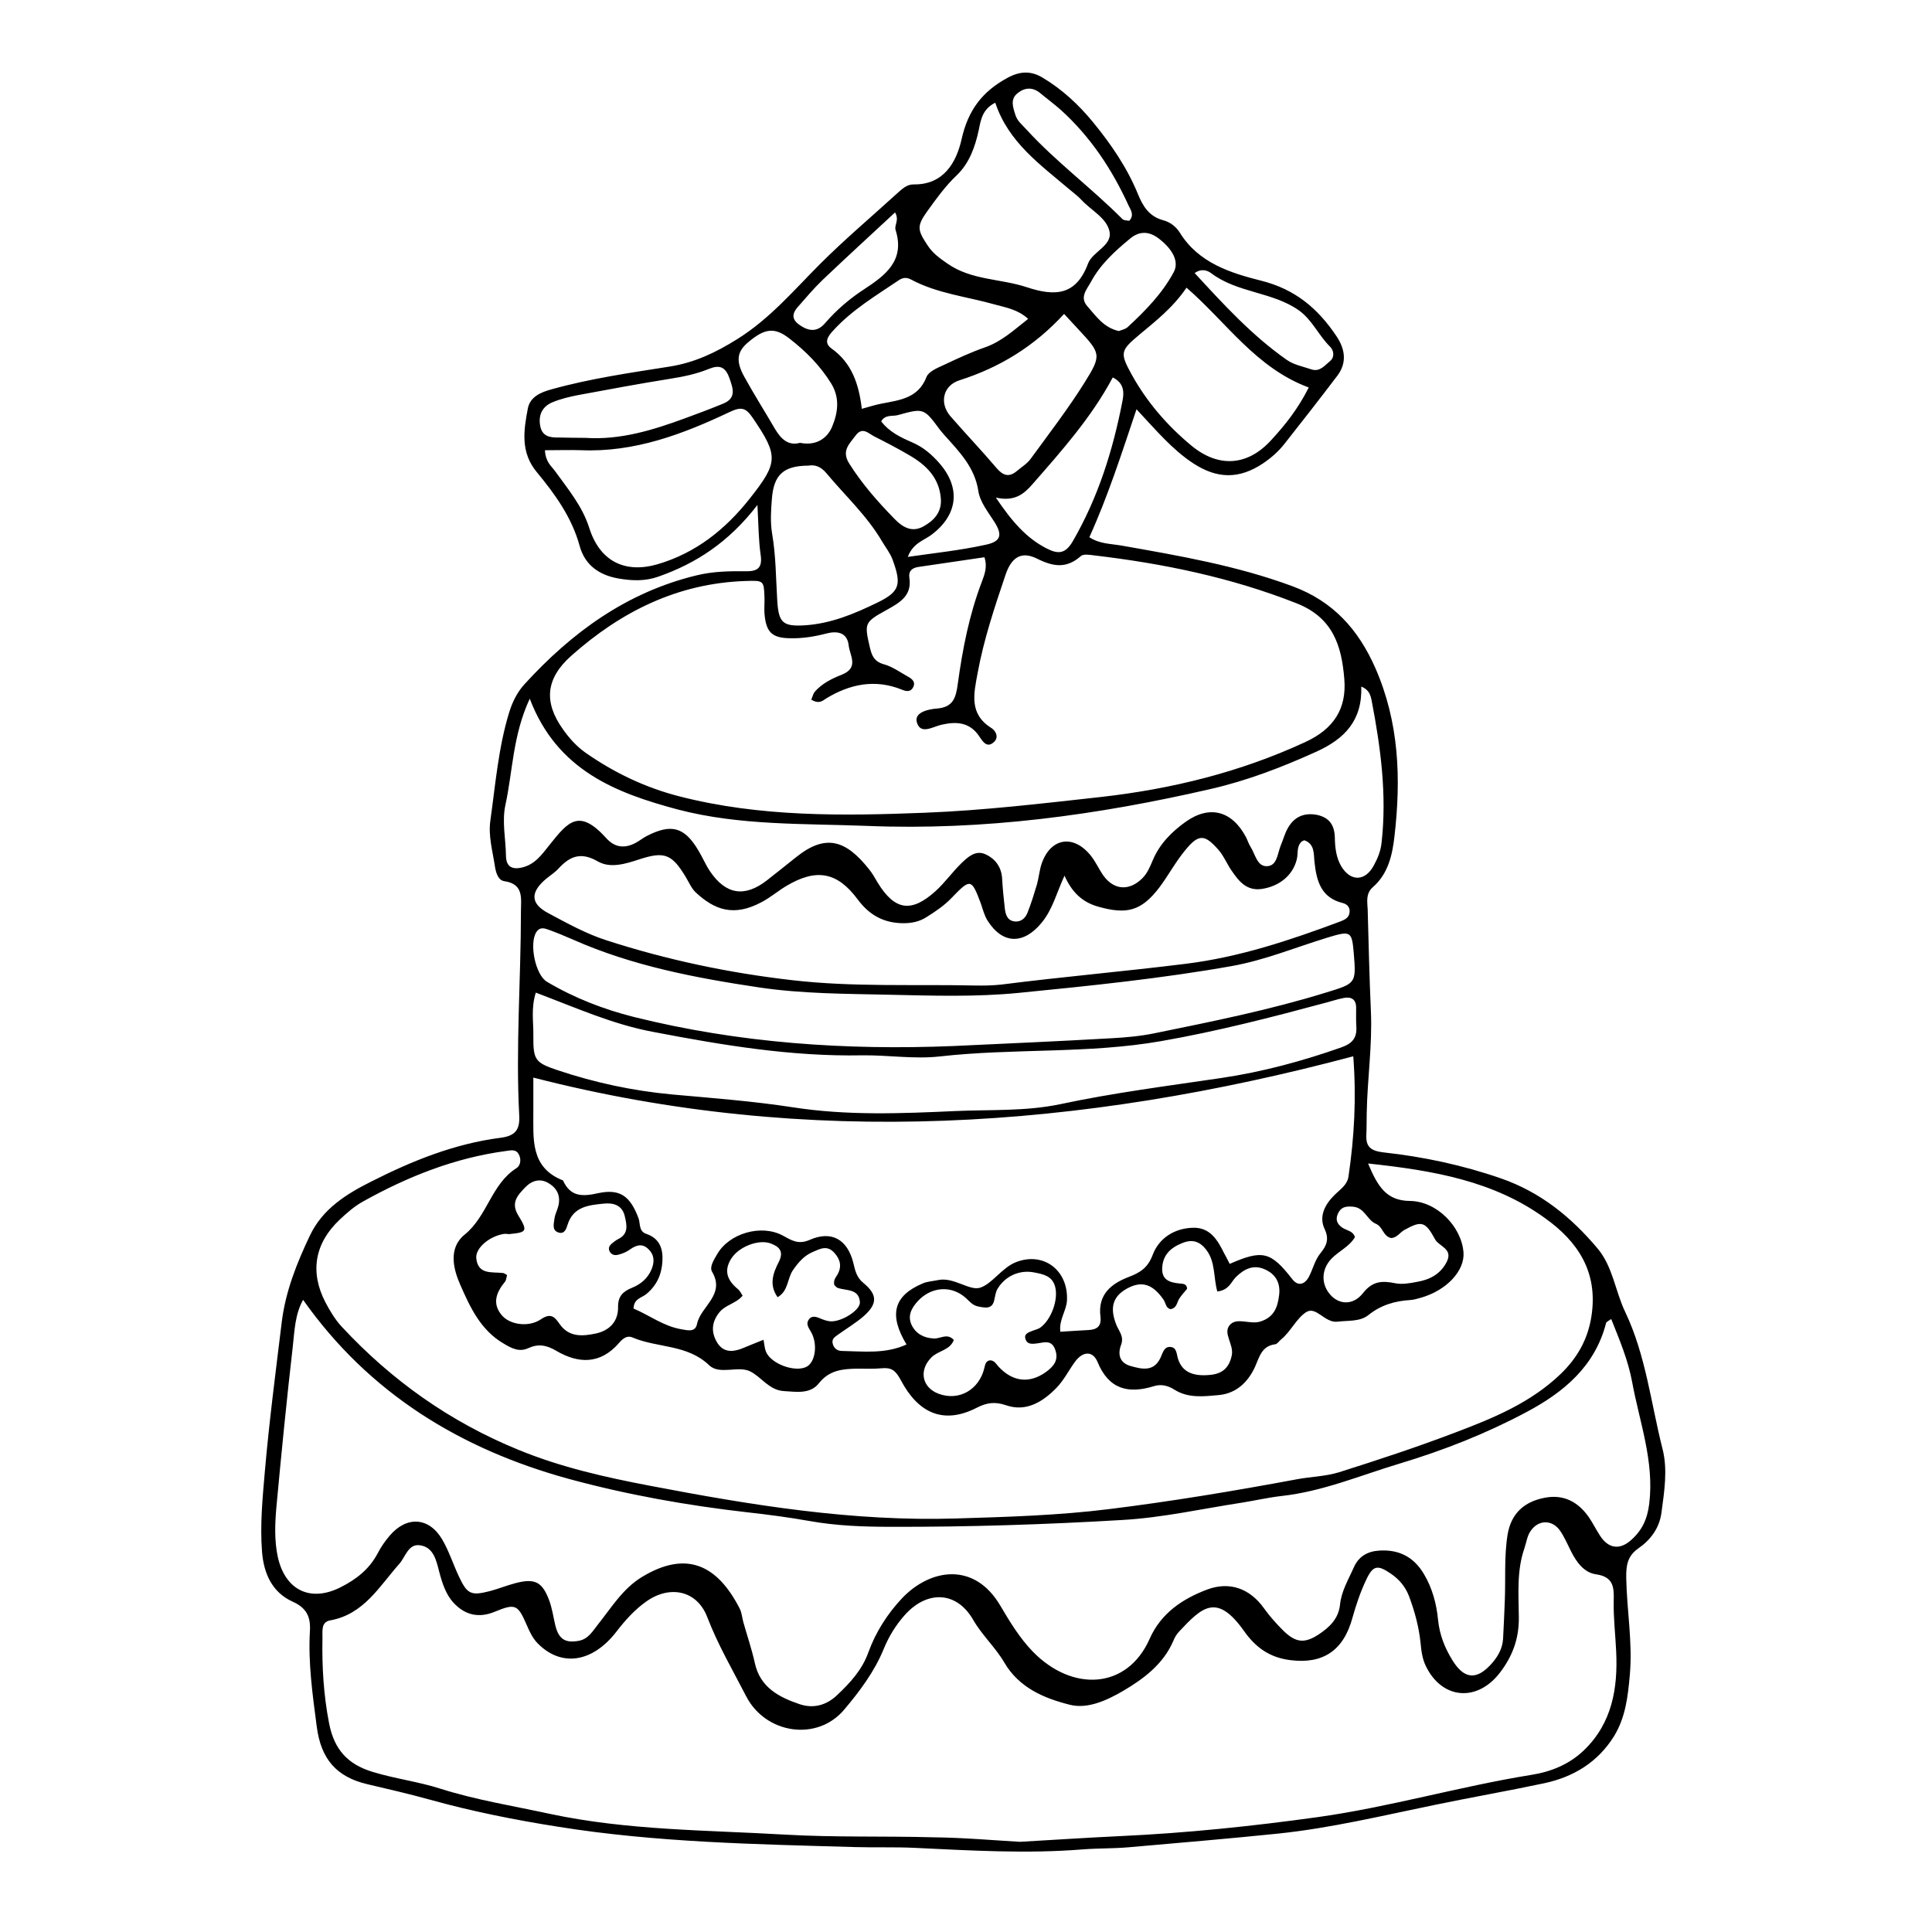 <?xml version="1.0" encoding="UTF-8"?>
<!-- Uploaded to: SVG Repo, www.svgrepo.com, Generator: SVG Repo Mixer Tools -->
<svg fill="#000000" width="800px" height="800px" version="1.1" viewBox="144 144 512 512" xmlns="http://www.w3.org/2000/svg">
 <path d="m344.73 277.82c-7.609 9.875-16.223 15.469-26.25 18.992-3.527 1.258-7.004 1.109-10.531 0.504-5.039-0.855-8.918-3.477-10.328-8.613-2.066-7.559-6.5-13.703-11.336-19.547-4.383-5.238-3.527-11.035-2.418-16.828 0.555-3.074 3.273-4.332 6.246-5.141 10.277-2.871 20.859-4.383 31.387-6.047 6.602-1.059 12.141-3.68 17.938-7.305 8.664-5.441 14.914-12.898 21.867-19.852 6.551-6.551 13.602-12.496 20.453-18.742 1.258-1.109 2.519-2.367 4.281-2.367 8.16 0.152 11.438-5.996 12.797-11.992 1.715-7.707 5.492-12.645 12.191-16.273 3.375-1.812 6.246-1.863 9.32 0 5.141 3.074 9.473 7.106 13.25 11.688 4.836 5.894 9.117 12.141 11.992 19.195 1.309 3.223 3.023 5.894 6.602 6.852 1.914 0.504 3.477 1.715 4.484 3.324 4.938 8.012 13.453 10.68 21.461 12.695 9.117 2.266 15.113 7.406 20 14.66 2.316 3.426 2.922 7.055 0.25 10.578-4.586 6.047-9.27 12.043-13.957 17.984-1.613 2.066-3.578 3.777-5.742 5.238-6.297 4.18-12.09 4.133-18.488-0.051-5.594-3.68-9.824-8.766-15.012-14.309-3.981 11.84-7.559 23.023-12.496 33.906 2.672 1.762 5.543 1.715 8.262 2.168 15.418 2.719 30.781 5.34 45.594 10.832 10.73 3.981 17.383 11.387 21.914 21.613 6.348 14.461 6.852 29.371 5.09 44.637-0.555 4.938-1.664 9.926-5.691 13.453-1.965 1.715-1.512 3.828-1.41 5.945 0.25 9.02 0.453 17.984 0.855 27.004 0.402 9.02-0.957 17.984-1.109 27.004-0.051 1.914 0 3.777-0.102 5.691-0.152 3.273 1.211 4.281 4.586 4.684 10.578 1.16 20.957 3.375 31.137 6.902 10.531 3.68 18.59 10.277 25.543 18.539 4.082 4.836 4.684 11.336 7.356 16.879 5.441 11.438 6.801 24.133 9.875 36.273 1.41 5.492 0.453 11.336-0.301 16.977-0.555 4.031-2.871 7.106-6.047 9.32-2.973 2.066-3.324 4.535-3.273 7.91 0.152 8.516 1.715 17.027 0.957 25.594-0.504 5.691-1.109 11.336-4.231 16.375-4.281 6.852-10.68 10.73-18.391 12.395-9.723 2.066-19.547 3.777-29.27 5.793-13.703 2.82-27.305 6.098-41.262 7.559-13.199 1.359-26.398 2.469-39.648 3.629-4.031 0.352-8.062 0.25-12.09 0.555-14.914 1.211-29.824 0.301-44.738-0.402-5.188-0.25-10.43-0.051-15.668-0.203-26.301-0.754-52.648-1.211-78.746-5.391-11.488-1.812-22.871-4.082-34.059-7.203-5.441-1.512-10.984-2.769-16.523-4.082-8.113-1.914-12.242-6.648-13.352-15.215-1.109-8.465-2.316-16.879-1.812-25.441 0.203-3.629-0.855-6.047-4.586-7.707-5.441-2.469-7.656-7.457-8.113-13.25-0.555-7.152 0.152-14.258 0.754-21.312 1.16-13.25 2.871-26.398 4.484-39.598 1.008-8.113 3.981-15.566 7.457-22.871 3.375-7.106 9.723-11.035 16.273-14.309 10.832-5.492 22.066-10.027 34.207-11.586 4.082-0.504 5.188-2.266 4.988-5.945-0.957-18.035 0.453-36.023 0.453-54.008 0-3.426 0.855-7.305-4.434-8.062-1.613-0.25-2.215-2.266-2.469-3.981-0.605-3.981-1.762-7.961-1.211-11.992 1.359-9.621 2.117-19.348 4.988-28.719 0.855-2.769 2.117-5.34 4.031-7.457 12.543-13.754 27.105-24.383 45.543-28.867 4.484-1.109 8.918-1.16 13.402-1.109 3.125 0 4.133-1.16 3.68-4.332-0.555-3.816-0.555-7.594-0.855-13.238zm69.578 354.28c9.523-0.555 18.035-1.109 26.551-1.512 17.531-0.805 35.016-2.621 52.395-5.039 19.043-2.672 37.535-8.113 56.527-11.184 5.141-0.805 10.027-2.719 14.008-6.551 7.508-7.254 8.969-16.523 8.516-26.148-0.203-4.484-0.754-8.969-0.656-13.453 0.102-3.578-0.051-6.348-4.684-7.004-3.176-0.453-5.141-3.176-6.602-6.047-0.957-1.914-1.812-3.93-3.023-5.644-2.117-2.871-5.691-2.769-7.707 0.203-0.957 1.359-1.109 3.074-1.664 4.637-2.066 5.996-1.512 12.191-1.461 18.289 0.051 5.543-1.613 10.125-4.887 14.461-5.996 8.012-15.418 7.356-19.75-1.562-0.957-1.965-1.211-4.082-1.41-6.195-0.453-4.281-1.562-8.363-3.074-12.395-1.008-2.57-2.621-4.434-4.836-5.945-3.477-2.367-4.684-2.215-6.5 1.664-1.512 3.176-2.672 6.602-3.629 10.027-2.367 8.715-7.809 12.395-16.625 11.234-5.34-0.707-9.02-3.324-12.09-7.656-7.254-10.277-11.184-6.348-17.23 0.102-0.656 0.707-1.16 1.512-1.512 2.418-2.672 6.246-7.91 10.125-13.402 13.352-4.18 2.418-9.27 4.836-14.055 3.629-6.801-1.715-13.453-4.484-17.383-11.234-2.367-4.031-5.894-7.203-8.262-11.336-4.383-7.559-12.191-7.809-18.086-1.211-2.418 2.719-4.231 5.691-5.594 9.02-2.469 5.996-6.348 11.184-10.48 16.07-7.203 8.516-20.809 6.398-25.945-3.527-3.578-6.953-7.508-13.652-10.328-21.008-2.719-7.106-9.926-8.566-16.172-4.133-3.125 2.215-5.594 4.988-7.961 8.062-6.398 8.211-14.559 9.27-20.707 3.125-1.359-1.359-2.168-3.023-2.922-4.785-2.418-5.543-2.973-5.996-8.465-3.727-4.434 1.863-8.062 0.805-10.934-2.266-2.066-2.168-3.074-5.238-3.879-8.312-0.754-2.922-1.461-6.5-5.09-7.004-3.125-0.453-3.828 3.074-5.492 4.938-5.289 5.945-9.371 13.352-18.289 14.965-2.519 0.453-2.016 2.871-2.066 4.684-0.152 7.609 0.301 15.113 1.762 22.621 1.359 6.902 4.887 10.832 11.539 12.848 5.894 1.812 12.09 2.57 17.887 4.434 9.523 3.023 19.398 4.586 29.121 6.699 20.555 4.383 41.516 4.281 62.32 5.492 13.047 0.754 26.098 0.352 39.145 0.707 8.016 0.09 16.078 0.793 23.082 1.199zm92.246-179.76c2.57 6.098 4.836 9.875 11.133 9.926 7.152 0.102 13.652 6.852 14.156 13.652 0.352 4.887-4.535 10.078-11.285 11.992-0.906 0.25-1.863 0.555-2.769 0.605-4.082 0.25-7.809 1.309-11.133 3.981-2.266 1.812-5.391 1.41-8.211 1.762-3.375 0.402-5.644-4.231-8.312-2.519-2.57 1.664-4.031 5.09-6.602 7.203-0.555 0.453-1.059 1.258-1.613 1.309-3.527 0.453-4.133 3.273-5.289 5.894-1.863 4.133-4.988 7.106-9.574 7.559-3.93 0.352-8.113 0.906-11.789-1.41-1.664-1.059-3.477-1.562-5.441-0.957-6.801 2.117-11.992 0.855-14.965-6.398-1.258-3.023-3.879-2.871-5.945-0.102-1.664 2.266-2.973 4.938-4.938 6.953-3.578 3.68-8.012 6.449-13.301 4.637-3.074-1.059-5.238-0.707-7.961 0.707-8.969 4.535-15.516 1.059-19.949-7.305-1.41-2.672-2.519-3.477-5.141-3.223-2.117 0.203-4.281 0.102-6.398 0.102-3.828 0.051-7.406 0.352-10.176 3.828-2.316 2.973-5.945 2.316-9.32 2.117-3.93-0.25-5.894-3.68-8.867-5.188-3.176-1.664-8.16 1.008-10.934-1.664-5.844-5.594-13.703-4.535-20.305-7.356-1.562-0.656-2.672 0.402-3.629 1.512-4.938 5.644-10.73 5.492-16.676 1.965-2.519-1.461-4.637-1.863-7.305-0.656-2.367 1.109-4.383 0.102-6.551-1.211-6.144-3.578-8.918-9.723-11.488-15.566-1.812-4.082-3.273-9.723 1.16-13.301 6.047-4.887 7.055-13.402 13.754-17.633 1.16-0.754 1.309-2.57 0.453-3.879-0.754-1.16-2.066-0.805-3.223-0.656-13.602 1.812-26.098 6.801-37.938 13.402-2.266 1.258-4.281 3.023-6.144 4.785-6.648 6.246-7.961 13.855-3.828 21.867 1.211 2.316 2.57 4.586 4.332 6.5 13.25 14.258 28.719 25.242 46.855 32.648 11.285 4.637 22.973 7.254 34.863 9.523 26.852 5.141 53.707 9.523 81.164 8.664 13.504-0.402 27.004-0.805 40.406-2.469 16.727-2.066 33.301-4.836 49.828-7.91 3.727-0.707 7.609-0.754 11.184-1.863 10.379-3.273 20.758-6.699 30.934-10.578 9.977-3.777 19.902-7.859 27.809-15.469 4.383-4.231 7.203-9.117 8.16-15.316 1.812-11.688-3.578-19.801-12.395-26.047-13.547-9.781-29.367-12.555-46.797-14.418zm-282.23 36.125c-2.117 3.777-2.266 8.113-2.719 12.242-1.613 14.105-3.023 28.266-4.332 42.422-0.402 4.484-0.605 9.07 0.352 13.504 1.965 8.816 8.664 12.043 16.625 8.012 4.133-2.066 7.609-4.785 9.824-8.969 0.855-1.664 1.965-3.273 3.176-4.684 4.535-5.34 10.48-4.938 13.957 1.008 1.762 3.023 2.871 6.5 4.383 9.723 2.215 4.734 3.176 5.238 8.262 3.93 2.266-0.605 4.484-1.512 6.801-2.117 5.039-1.309 7.004-0.352 8.816 4.383 0.855 2.215 1.16 4.586 1.715 6.902 0.906 3.578 2.621 4.637 6.098 4.031 2.672-0.453 3.828-2.672 5.289-4.484 3.527-4.434 6.5-9.371 11.539-12.445 11.637-7.055 19.902-3.426 25.945 8.414 0.504 1.008 0.605 2.266 0.906 3.426 1.008 3.629 2.266 7.254 3.074 10.934 1.41 6.5 6.398 9.07 11.891 10.934 3.629 1.211 7.055 0.301 9.875-2.367 3.477-3.273 6.648-6.699 8.312-11.336 1.965-5.441 5.09-10.277 8.969-14.41 7.457-7.809 19.094-9.723 25.996 1.965 2.519 4.281 5.188 8.664 8.613 12.191 10.48 10.781 25.039 10.078 30.984-3.375 2.973-6.75 8.664-10.578 15.215-13.047 5.894-2.215 11.285-0.352 15.062 4.938 1.562 2.168 3.273 4.082 5.09 5.894 3.324 3.273 5.644 3.527 9.422 1.059 2.82-1.863 5.238-4.133 5.644-7.809 0.352-3.629 2.215-6.699 3.68-9.977 1.258-2.871 3.578-4.231 6.699-4.434 5.289-0.352 9.219 1.715 11.891 6.246 2.215 3.727 3.324 7.91 3.727 12.141 0.402 3.93 1.762 7.356 3.777 10.629 3.176 5.188 6.551 5.391 10.578 0.754 1.613-1.863 2.719-3.93 2.871-6.398 0.203-3.324 0.301-6.648 0.453-9.926 0.25-5.894-0.203-11.891 0.754-17.734 0.957-5.644 4.484-8.715 9.875-9.723 4.988-0.957 8.816 1.109 11.637 5.141 1.059 1.562 1.914 3.273 2.922 4.836 2.168 3.426 5.141 3.981 8.16 1.359 2.973-2.57 4.434-5.594 4.938-9.773 1.359-11.234-2.57-21.562-4.535-32.242-1.059-5.742-3.324-11.133-5.543-16.676-0.707 0.504-1.309 0.754-1.359 1.059-2.973 11.539-11.285 18.391-21.16 23.629-10.68 5.691-21.816 10.078-33.504 13.602-10.43 3.125-20.402 7.406-31.387 8.613-3.527 0.402-7.004 1.211-10.48 1.762-10.531 1.613-21.008 3.981-31.641 4.586-20.355 1.211-40.758 1.863-61.164 1.812-7.356 0-14.66-0.25-21.914-1.562-5.391-0.957-10.781-1.664-16.172-2.266-16.02-1.812-31.891-4.637-47.457-8.867-28.664-7.859-52.898-22.621-70.43-47.457zm134.67-159.05c0.352-0.805 0.504-1.562 0.906-2.066 1.914-2.215 4.586-3.527 7.152-4.535 4.684-1.863 2.168-5.039 1.863-7.758-0.402-3.578-3.176-3.879-5.894-3.176-3.273 0.855-6.5 1.359-9.824 1.258-4.734-0.102-6.195-1.715-6.602-6.551-0.102-1.41 0.051-2.871 0-4.281-0.152-4.535-0.25-4.484-5.09-4.332-17.938 0.605-32.949 8.113-46.098 19.801-6.75 5.996-7.406 12.242-2.215 19.496 1.613 2.316 3.629 4.535 5.894 6.144 7.609 5.34 15.922 9.32 24.988 11.637 21.41 5.492 43.277 5.188 65.043 4.332 15.617-0.605 31.188-2.469 46.703-4.18 18.691-2.117 36.777-6.551 54.008-14.508 7.609-3.477 11.082-8.867 10.43-16.727-0.707-8.715-2.922-16.273-12.695-20.102-17.383-6.852-35.316-10.531-53.707-12.695-1.16-0.152-2.769-0.402-3.426 0.203-3.828 3.375-7.305 2.82-11.637 0.656-4.18-2.066-6.801-0.301-8.363 4.434-2.871 8.516-5.742 17.078-7.356 25.945-1.008 5.441-2.316 10.781 3.629 14.508 1.16 0.707 2.066 2.418 0.754 3.68-1.863 1.812-3.023-0.102-3.879-1.359-2.519-3.879-6.098-4.082-10.078-3.176-2.367 0.555-5.644 2.769-6.551-0.754-0.656-2.57 3.176-3.375 5.289-3.527 4.434-0.352 5.09-2.922 5.594-6.602 1.258-9.168 3.023-18.238 6.348-26.953 0.707-1.914 1.562-3.93 0.707-6.551-5.844 0.855-11.637 1.715-17.48 2.57-1.715 0.25-2.672 1.109-2.418 2.82 0.754 4.836-2.57 6.648-5.996 8.566-5.945 3.273-5.945 3.527-4.484 9.875 0.504 2.215 1.16 3.828 3.727 4.535 2.215 0.605 4.231 2.066 6.297 3.223 1.008 0.555 2.168 1.309 1.512 2.769-0.605 1.359-1.812 1.258-2.973 0.754-7.203-2.922-13.906-1.512-20.305 2.418-0.902 0.66-1.91 1.367-3.773 0.207zm110.89 149.53c8.715-3.828 10.883-3.273 16.574 4.031 1.762 2.266 3.527 1.059 4.383-0.555 1.109-2.066 1.562-4.434 3.125-6.348 1.562-1.914 2.367-3.68 1.059-6.398-1.562-3.324 0.102-6.5 2.621-8.969 1.512-1.512 3.426-2.672 3.727-4.988 1.512-10.277 2.117-20.605 1.258-31.789-72.094 19.195-144.19 24.434-217.29 5.644v8.816c0.051 7.254-0.957 14.965 7.859 18.438 1.965 4.332 5.09 4.332 9.32 3.375 5.844-1.258 8.516 0.855 10.68 6.602 0.555 1.461 0 3.477 2.066 4.18 3.527 1.211 4.484 3.879 4.281 7.305-0.203 3.477-1.512 6.398-4.281 8.664-1.211 1.008-3.273 1.16-3.375 3.828 4.133 1.715 7.91 4.684 12.695 5.492 1.562 0.25 3.68 0.906 4.133-1.41 0.957-4.684 7.609-7.707 3.981-13.855-0.754-1.309 0.555-3.223 1.359-4.637 3.176-5.543 11.688-8.012 17.383-4.938 2.316 1.258 4.082 2.469 7.106 1.16 5.793-2.57 10.027-0.152 11.586 6.047 0.504 2.066 0.805 3.828 2.719 5.391 3.727 3.074 3.68 5.492 0.152 8.664-2.117 1.863-4.586 3.324-6.902 4.988-0.754 0.555-1.664 1.059-1.461 2.215 0.25 1.359 1.211 2.117 2.469 2.117 5.691 0.102 11.539 0.855 17.129-1.715-4.785-7.91-3.375-12.949 4.281-16.172 1.258-0.555 2.769-0.605 4.133-0.906 4.133-0.855 8.312 2.973 11.133 2.016 3.223-1.059 5.742-5.34 9.574-6.801 7.356-2.769 13.754 2.316 13.402 10.125-0.102 2.769-2.168 5.141-1.762 8.363 2.769-0.152 5.141-0.352 7.457-0.453 2.367-0.102 3.477-1.109 3.176-3.578-0.754-5.894 2.922-8.766 7.609-10.531 3.023-1.16 4.988-2.469 6.246-5.844 1.664-4.383 5.691-7.004 10.629-7.152 4.535-0.152 6.551 3.223 8.262 6.699 0.504 0.863 0.906 1.719 1.508 2.879zm-43.777-102.88c-2.066 4.434-3.125 8.918-6.047 12.445-4.684 5.742-10.277 5.894-14.359-0.555-0.855-1.359-1.258-3.074-1.812-4.637-2.418-6.449-2.719-6.551-7.609-1.461-2.016 2.117-4.332 3.68-6.75 5.188-1.863 1.211-3.93 1.613-6.098 1.613-5.141 0-9.02-2.117-12.09-6.246-5.441-7.356-10.984-8.363-18.941-3.629-2.215 1.309-4.231 3.074-6.551 4.281-7.406 3.981-12.496 2.066-17.48-2.57-1.16-1.109-1.812-2.719-2.672-4.133-3.629-5.996-5.594-6.801-12.242-4.637-3.68 1.211-7.707 2.469-11.035 0.555-4.434-2.57-7.356-1.41-10.379 1.863-0.957 1.059-2.168 1.812-3.273 2.719-4.281 3.578-4.231 6.602 0.504 9.117 4.988 2.672 10.078 5.492 15.418 7.203 16.02 5.188 32.496 8.664 49.273 10.578 16.07 1.863 32.242 1.059 48.316 1.41 2.367 0.051 4.785 0 7.106-0.25 16.223-2.066 32.547-3.477 48.77-5.492 14.309-1.762 27.711-6.246 41.059-11.234 1.16-0.453 2.215-0.957 2.418-2.266 0.203-1.359-0.453-2.266-1.812-2.621-5.691-1.41-6.902-5.742-7.457-10.781-0.25-2.066 0.152-4.887-2.719-5.844-0.402 0.203-0.656 0.25-0.805 0.453-1.309 1.359-0.754 3.176-1.211 4.734-1.059 4.133-4.586 7.004-9.219 7.707-4.082 0.605-6.144-2.117-8.012-4.836-1.211-1.715-1.965-3.727-3.375-5.391-3.68-4.231-5.289-4.484-8.867-0.102-2.57 3.074-4.484 6.699-6.902 9.926-4.785 6.297-8.664 7.203-16.07 5.141-4.391-1.195-7.109-3.867-9.074-8.25zm-141.72-46.902c-4.535 9.773-4.484 19.195-6.449 28.164-0.957 4.484 0.102 8.969 0.152 13.504 0.051 3.023 1.812 3.629 4.231 3.074 3.426-0.805 5.188-3.324 7.356-6.047 4.938-6.195 7.809-9.672 15.012-1.715 2.215 2.469 4.836 2.769 7.707 1.258 1.059-0.555 1.965-1.309 3.023-1.863 6.5-3.324 9.977-2.367 13.652 3.828 1.109 1.812 1.914 3.828 3.125 5.594 4.18 6.144 9.168 6.902 15.012 2.367 2.621-2.016 5.188-4.133 7.809-6.195 7.809-6.246 13.148-4.484 19.246 3.176 0.906 1.109 1.613 2.367 2.316 3.578 4.535 7.406 8.918 8.113 15.418 2.215 2.418-2.215 4.383-4.988 6.75-7.305 1.664-1.613 3.727-3.527 6.246-2.469 2.719 1.16 4.434 3.426 4.586 6.602 0.152 2.621 0.402 5.188 0.707 7.809 0.203 1.715 0.707 3.375 2.871 3.477 1.613 0.051 2.672-1.059 3.176-2.418 0.957-2.418 1.715-4.887 2.469-7.406 0.504-1.812 0.656-3.777 1.258-5.543 2.367-6.801 8.363-7.809 12.949-2.168 1.359 1.664 2.215 3.68 3.426 5.391 2.82 3.879 6.852 4.082 10.277 0.707 1.41-1.41 2.066-3.125 2.82-4.887 1.812-4.281 5.039-7.508 8.715-10.125 6.348-4.484 12.242-2.871 15.922 4.031 0.453 0.855 0.707 1.762 1.211 2.57 1.258 1.914 1.715 5.238 4.332 5.188 2.769-0.051 2.82-3.324 3.68-5.441 0.656-1.512 1.059-3.176 1.863-4.586 1.664-3.023 4.281-4.231 7.758-3.578 3.375 0.707 4.684 2.871 4.734 6.098 0.051 2.621 0.352 5.238 1.715 7.559 2.519 4.133 6.398 3.981 8.664-0.352 1.008-1.863 1.812-3.828 2.016-6.047 1.41-12.645-0.25-25.09-2.621-37.434-0.301-1.512-0.656-2.973-2.769-3.828 0.301 9.02-4.434 13.855-11.84 17.23-9.117 4.133-18.391 7.707-28.113 9.926-29.926 6.902-60.105 11.035-90.988 9.773-16.828-0.656-33.703-0.051-50.129-4.332-16.422-4.391-32.039-10.336-39.293-29.379zm1.613 77.887c-1.309 4.133-0.605 7.758-0.656 11.285-0.051 6.551 0.402 7.254 6.398 9.27 9.926 3.324 20.051 5.492 30.48 6.449 10.629 0.957 21.312 1.762 31.789 3.375 14.508 2.266 28.867 1.664 43.277 1.008 9.219-0.402 18.488 0.102 27.66-1.812 14.156-3.023 28.465-4.836 42.773-6.953 10.832-1.613 21.312-4.434 31.641-8.062 3.023-1.059 4.281-2.519 4.082-5.594-0.102-1.664-0.051-3.324-0.051-4.988 0-2.215-1.309-2.922-3.223-2.57-1.613 0.301-3.223 0.855-4.785 1.258-14.41 3.879-28.867 7.609-43.578 10.176-19.445 3.426-39.246 1.863-58.793 4.082-6.852 0.754-13.754-0.402-20.605-0.301-18.641 0.352-36.828-2.672-54.965-6.144-10.84-1.961-20.766-6.445-31.445-10.477zm110.73 14.156c13.957-0.656 27.961-1.258 41.918-2.066 3.777-0.203 7.609-0.555 11.285-1.309 15.316-3.125 30.633-6.195 45.594-10.832 7.707-2.367 7.91-2.367 7.254-10.176-0.504-6.098-0.754-6.246-7.055-4.332-8.363 2.57-16.523 5.945-25.191 7.508-18.691 3.324-37.535 5.238-56.375 7.106-11.637 1.16-23.176 0.754-34.812 0.504-11.387-0.25-22.773-0.25-34.059-1.914-16.879-2.519-33.605-5.691-49.324-12.645-2.168-0.957-4.383-1.863-6.602-2.672-1.109-0.402-2.266-0.754-3.176 0.555-2.016 2.973-0.352 11.387 2.769 13.25 7.203 4.281 15.012 7.305 23.023 9.32 27.871 6.949 56.184 8.863 84.75 7.703zm-108.32-157.89c0.203 3.176 1.664 4.133 2.621 5.441 3.426 4.785 7.254 9.27 9.117 15.113 2.769 8.766 9.32 12.191 18.086 9.672 10.125-2.973 17.938-9.168 24.434-17.383 7.609-9.621 7.656-11.336 0.855-21.363-1.812-2.672-2.973-3.125-6.144-1.613-12.445 5.894-25.242 10.73-39.398 10.125-3.023-0.094-6.094 0.008-9.57 0.008zm119.35-92.098c-3.426 1.715-3.828 4.535-4.383 7.254-0.957 4.484-2.519 8.816-5.844 11.992-2.973 2.82-5.289 6.047-7.656 9.32-2.973 4.133-2.82 5.09 0 9.32 1.359 2.066 3.223 3.375 5.188 4.734 6.297 4.434 14.055 3.981 20.957 6.246 7.559 2.519 13.148 2.266 16.324-6.246 1.211-3.176 6.449-4.734 5.691-8.465-0.707-3.578-4.836-5.594-7.406-8.363-0.957-1.059-2.117-1.863-3.223-2.82-7.758-6.598-16.172-12.492-19.648-22.973zm83.078 75.469c-13.957-5.141-21.816-17.281-32.395-26.449-3.68 5.391-8.211 8.867-12.543 12.496-4.988 4.18-5.141 4.785-2.016 10.48 4.031 7.305 9.422 13.551 15.871 18.895 7.152 5.894 14.863 5.441 21.16-1.512 3.676-3.984 7.051-8.215 9.922-13.91zm-212.46 235.23c-0.25 0.906-0.25 1.461-0.555 1.762-2.316 2.82-3.477 5.793-0.805 8.918 2.117 2.469 7.055 3.223 10.277 1.059 2.672-1.812 3.68-0.707 5.039 1.258 2.469 3.527 6.098 3.223 9.621 2.469 3.629-0.805 5.894-3.223 5.844-7.004-0.051-2.973 1.41-4.18 3.777-5.141 2.215-0.906 4.031-2.418 5.039-4.734 0.805-1.863 0.906-3.727-0.605-5.289-1.613-1.762-3.273-1.359-5.039-0.102-0.906 0.656-2.066 1.16-3.176 1.41-0.906 0.25-1.863 0-2.316-1.059-0.301-0.754 0.051-1.359 0.605-1.863 0.555-0.453 1.109-0.906 1.715-1.211 2.871-1.41 2.316-3.777 1.762-6.144-0.707-2.922-3.074-3.527-5.543-3.273-3.981 0.402-8.113 0.754-9.621 5.644-0.301 1.008-0.805 2.519-2.367 2.016-1.812-0.555-1.258-2.266-1.109-3.578 0.102-0.906 0.504-1.812 0.805-2.672 1.008-2.82 0.301-5.188-2.215-6.75-2.367-1.512-4.637-0.754-6.398 1.109-1.914 2.016-3.828 3.981-1.762 7.356 2.57 4.18 2.266 4.484-2.266 4.938-0.453 0.051-0.957-0.102-1.41-0.051-3.777 0.504-7.707 3.68-7.457 6.449 0.453 4.484 4.18 3.578 7.106 3.93 0.348 0.051 0.551 0.254 1.055 0.555zm79.805-214.52c-6.5 0.051-9.117 2.367-9.621 8.766-0.25 3.074-0.453 6.195 0.051 9.219 1.008 5.844 1.008 11.789 1.359 17.633 0.352 5.996 1.41 7.055 7.305 6.699 6.953-0.453 13.098-3.023 19.398-6.098 5.844-2.871 6.246-4.785 3.879-11.285-0.656-1.762-1.863-3.273-2.82-4.887-3.981-6.801-9.773-12.09-14.762-18.086-1.465-1.707-2.926-2.262-4.789-1.961zm58.289-38.895c-2.769-2.519-5.844-2.973-8.715-3.777-7.457-2.117-15.367-2.922-22.32-6.648-1.211-0.656-2.266-0.504-3.273 0.203-6.047 4.082-12.395 7.859-17.383 13.352-1.461 1.562-2.519 3.223-0.402 4.734 5.441 3.879 7.254 9.574 8.012 15.973 2.016-0.555 3.578-1.059 5.141-1.359 4.836-0.957 9.773-1.359 11.992-7.055 0.555-1.461 2.871-2.418 4.535-3.176 3.629-1.715 7.305-3.426 11.082-4.734 4.379-1.566 7.555-4.539 11.332-7.512zm50.129 257.75c-1.059-3.777-0.453-7.809-2.922-11.035-1.664-2.168-3.578-2.871-6.195-1.863-3.125 1.211-5.289 3.074-5.492 6.648-0.152 3.223 2.016 3.879 4.586 4.133 0.855 0.102 1.965 0 2.016 1.41-0.707 0.855-1.512 1.715-2.117 2.672-0.605 0.957-0.555 2.367-2.215 2.719-1.309-0.203-1.309-1.613-1.914-2.519-2.922-4.18-5.793-5.039-9.621-2.973-3.777 2.066-4.734 5.039-2.871 9.672 0.707 1.715 2.066 3.074 1.258 5.238-0.957 2.519-0.453 4.785 2.469 5.644 3.023 0.855 6.195 1.613 7.961-2.168 0.605-1.309 0.957-3.023 2.621-2.871 1.762 0.102 1.613 1.965 2.066 3.273 1.109 3.324 3.879 4.586 8.465 4.133 3.176-0.301 5.039-1.812 5.742-5.188 0.605-2.922-2.469-5.894-0.504-8.062 1.863-2.117 5.34 0 8.113-0.906 3.629-1.16 4.535-3.777 4.938-7.004 0.402-3.273-0.957-5.594-3.879-6.852-3.023-1.309-5.492 0-7.656 2.168-1.219 1.262-1.773 3.379-4.848 3.731zm-40.605-259.06c-7.961 8.664-17.129 14.207-27.711 17.582-4.332 1.359-5.441 5.996-2.418 9.523 4.031 4.637 8.262 9.07 12.242 13.754 1.715 2.016 3.324 2.519 5.391 0.754 1.258-1.059 2.769-1.965 3.68-3.273 4.887-6.699 9.926-13.25 14.309-20.254 4.535-7.254 4.18-7.656-1.715-14.008-1.109-1.207-2.215-2.414-3.777-4.078zm-29.223 271.91c-1.008 2.769-4.18 2.82-5.945 4.637-3.375 3.375-2.519 7.961 1.914 9.621 5.391 2.016 10.781-1.059 12.141-6.902 0.203-0.906 0.402-1.863 1.562-1.965 1.16 0.102 1.562 1.008 2.168 1.664 3.727 4.031 8.16 4.586 12.543 1.461 2.016-1.461 3.527-3.125 2.469-5.996-0.957-2.621-2.871-1.863-4.734-1.613-1.211 0.152-2.57 0.352-3.074-1.008-0.605-1.562 0.805-1.914 1.914-2.367 0.656-0.25 1.41-0.402 1.965-0.805 2.922-2.117 4.836-7.457 3.93-10.832-0.754-2.871-3.176-3.324-5.492-3.777-3.93-0.805-7.758 0.957-9.773 4.332-0.453 0.754-0.605 1.762-0.805 2.672-0.453 2.769-2.266 2.418-4.281 2.016-1.562-0.301-2.316-1.359-3.375-2.316-3.828-3.375-9.07-2.922-12.594 0.805-1.715 1.863-2.871 3.93-1.715 6.398 1.109 2.316 3.223 3.426 5.742 3.578 1.816 0.195 3.629-1.566 5.441 0.398zm-50.43-0.051c0.25 1.359 0.301 2.316 0.656 3.176 1.359 3.273 7.859 5.594 10.832 3.93 2.266-1.258 2.922-5.996 1.109-9.168-0.605-1.059-1.41-2.066-0.656-3.223 0.805-1.211 1.965-0.855 3.125-0.352 0.855 0.352 1.812 0.707 2.719 0.754 2.922 0.152 7.91-2.973 7.758-5.09-0.25-3.629-3.629-2.973-5.894-3.777-0.402-0.152-0.707-0.605-0.906-0.805-0.25-1.211 0.352-1.914 0.855-2.719 1.211-2.168 0.754-4.031-0.855-5.793-1.914-2.117-3.828-1.008-5.793-0.152-2.215 0.957-3.68 2.672-5.09 4.684-1.613 2.266-1.211 5.594-4.133 7.254-2.367-3.375-1.16-6.449 0.352-9.422 1.359-2.719 0.102-3.981-2.215-4.836-3.223-1.16-8.516 0.906-10.48 4.133-2.016 3.273-0.855 5.793 1.863 8.012 0.504 0.402 0.805 1.109 1.211 1.715-1.762 2.117-4.684 2.418-6.297 4.586-1.965 2.57-2.066 5.188-0.402 7.91 1.562 2.469 3.828 2.469 6.246 1.613 1.812-0.715 3.527-1.473 5.996-2.43zm61.566-223.19c4.281 6.348 8.062 10.73 13.504 13.504 2.973 1.512 4.887 1.461 6.852-1.863 6.75-11.637 10.68-24.184 13.199-37.23 0.453-2.215 0.504-4.734-2.57-6.246-5.644 10.578-13.453 19.348-21.211 28.215-2.219 2.562-4.688 4.781-9.773 3.621zm-108.72-15.82c9.219 0.605 17.836-2.066 26.348-5.188 3.324-1.211 6.648-2.469 9.977-3.828 3.68-1.461 2.82-3.93 1.762-6.902-1.109-3.074-2.769-3.426-5.391-2.367-3.324 1.359-6.75 2.066-10.277 2.621-8.16 1.309-16.324 2.82-24.434 4.332-2.316 0.453-4.637 1.008-6.801 1.914-2.769 1.16-3.777 3.527-3.176 6.398 0.555 2.672 2.621 2.973 4.887 2.922 2.367 0.047 4.734 0.098 7.106 0.098zm56.828 1.312c4.18 0.855 7.152-1.109 8.465-4.18 1.512-3.578 2.215-7.609-0.203-11.539-2.922-4.734-6.699-8.516-11.035-11.891-3.93-3.074-6.551-2.82-11.082 1.059-2.769 2.367-3.223 4.785-1.008 8.867 2.621 4.785 5.543 9.371 8.262 14.055 1.613 2.672 3.527 4.484 6.602 3.629zm147.06 210.49c-1.461 2.519-4.231 3.68-6.195 5.691-2.769 2.871-2.82 6.801-0.301 9.621 2.266 2.57 5.996 2.871 8.613-0.453 2.57-3.273 5.141-3.324 8.613-2.621 1.762 0.352 3.777 0 5.594-0.352 3.375-0.555 6.246-1.965 7.961-5.238 1.863-3.578-2.016-4.133-3.074-6.098-2.57-4.734-3.578-4.938-8.062-2.469-1.211 0.656-1.965 2.066-3.527 2.168-2.168-0.402-2.215-3.023-4.082-3.777-2.367-1.008-2.922-4.281-6.098-4.535-1.965-0.152-3.176 0.102-3.981 1.914-0.707 1.613-0.102 2.719 1.16 3.629 1.211 0.809 2.875 0.859 3.379 2.519zm-118.5-180.26c6.902-1.008 13.855-1.715 20.656-3.223 4.082-0.855 4.484-2.621 2.266-6.098-1.664-2.621-3.777-5.188-4.231-8.16-0.957-6.246-4.988-10.328-8.867-14.66-0.453-0.555-0.957-1.059-1.359-1.613-4.18-5.644-4.231-5.742-11.082-3.828-1.41 0.402-3.324-0.25-4.434 1.664 2.168 2.82 5.141 4.231 8.16 5.543 2.973 1.258 5.289 3.273 7.305 5.594 5.742 6.602 4.785 13.754-2.168 18.941-2.113 1.559-4.836 2.164-6.246 5.84zm55.922-59.852c0.707-0.301 1.715-0.453 2.367-1.059 4.684-4.332 9.168-8.918 12.191-14.559 1.461-2.719-0.203-5.996-3.93-8.867-2.519-1.965-5.141-2.117-7.656 0-4.031 3.324-7.859 6.801-10.379 11.488-1.109 2.016-3.023 4.031-0.957 6.398 2.32 2.617 4.332 5.691 8.363 6.598zm-47.156 44.484c-0.402-5.594-3.879-8.969-8.312-11.539-3.074-1.812-6.195-3.426-9.371-5.039-1.562-0.805-3.125-2.621-4.887-0.25-1.613 2.215-3.879 4.031-1.715 7.457 3.426 5.441 7.609 10.176 12.09 14.762 2.316 2.367 4.684 3.426 7.457 1.965 2.773-1.508 4.992-3.727 4.738-7.356zm49.93-73.707c1.41-1.562 0.352-2.871-0.203-4.082-4.383-9.574-10.078-18.188-17.938-25.293-1.762-1.562-3.68-2.973-5.492-4.484-1.914-1.562-3.981-1.512-5.844-0.051-2.168 1.613-1.359 3.777-0.707 5.844 0.504 1.664 1.863 2.672 2.973 3.93 7.859 8.566 17.23 15.469 25.391 23.68 0.406 0.406 1.266 0.359 1.82 0.457zm17.328 13.855c7.656 8.312 15.215 16.574 24.434 23.023 1.863 1.309 4.332 1.762 6.551 2.519 2.215 0.707 3.527-1.109 4.887-2.215 1.258-1.008 1.059-2.769 0-3.828-3.023-2.973-4.734-7.106-8.262-9.621-7.004-4.938-16.324-4.586-23.277-9.875-0.906-0.66-2.465-1.312-4.332-0.004zm-79.398-16.07c-6.449 5.996-12.898 11.891-19.145 17.836-2.367 2.266-4.535 4.836-6.699 7.305-1.863 2.168-1.211 3.68 1.16 5.09 2.519 1.512 4.484 1.109 6.246-1.008 2.973-3.426 6.398-6.348 10.176-8.816 5.691-3.727 10.934-7.609 8.414-15.719-0.457-1.262 1.055-2.621-0.152-4.688z"/>
</svg>